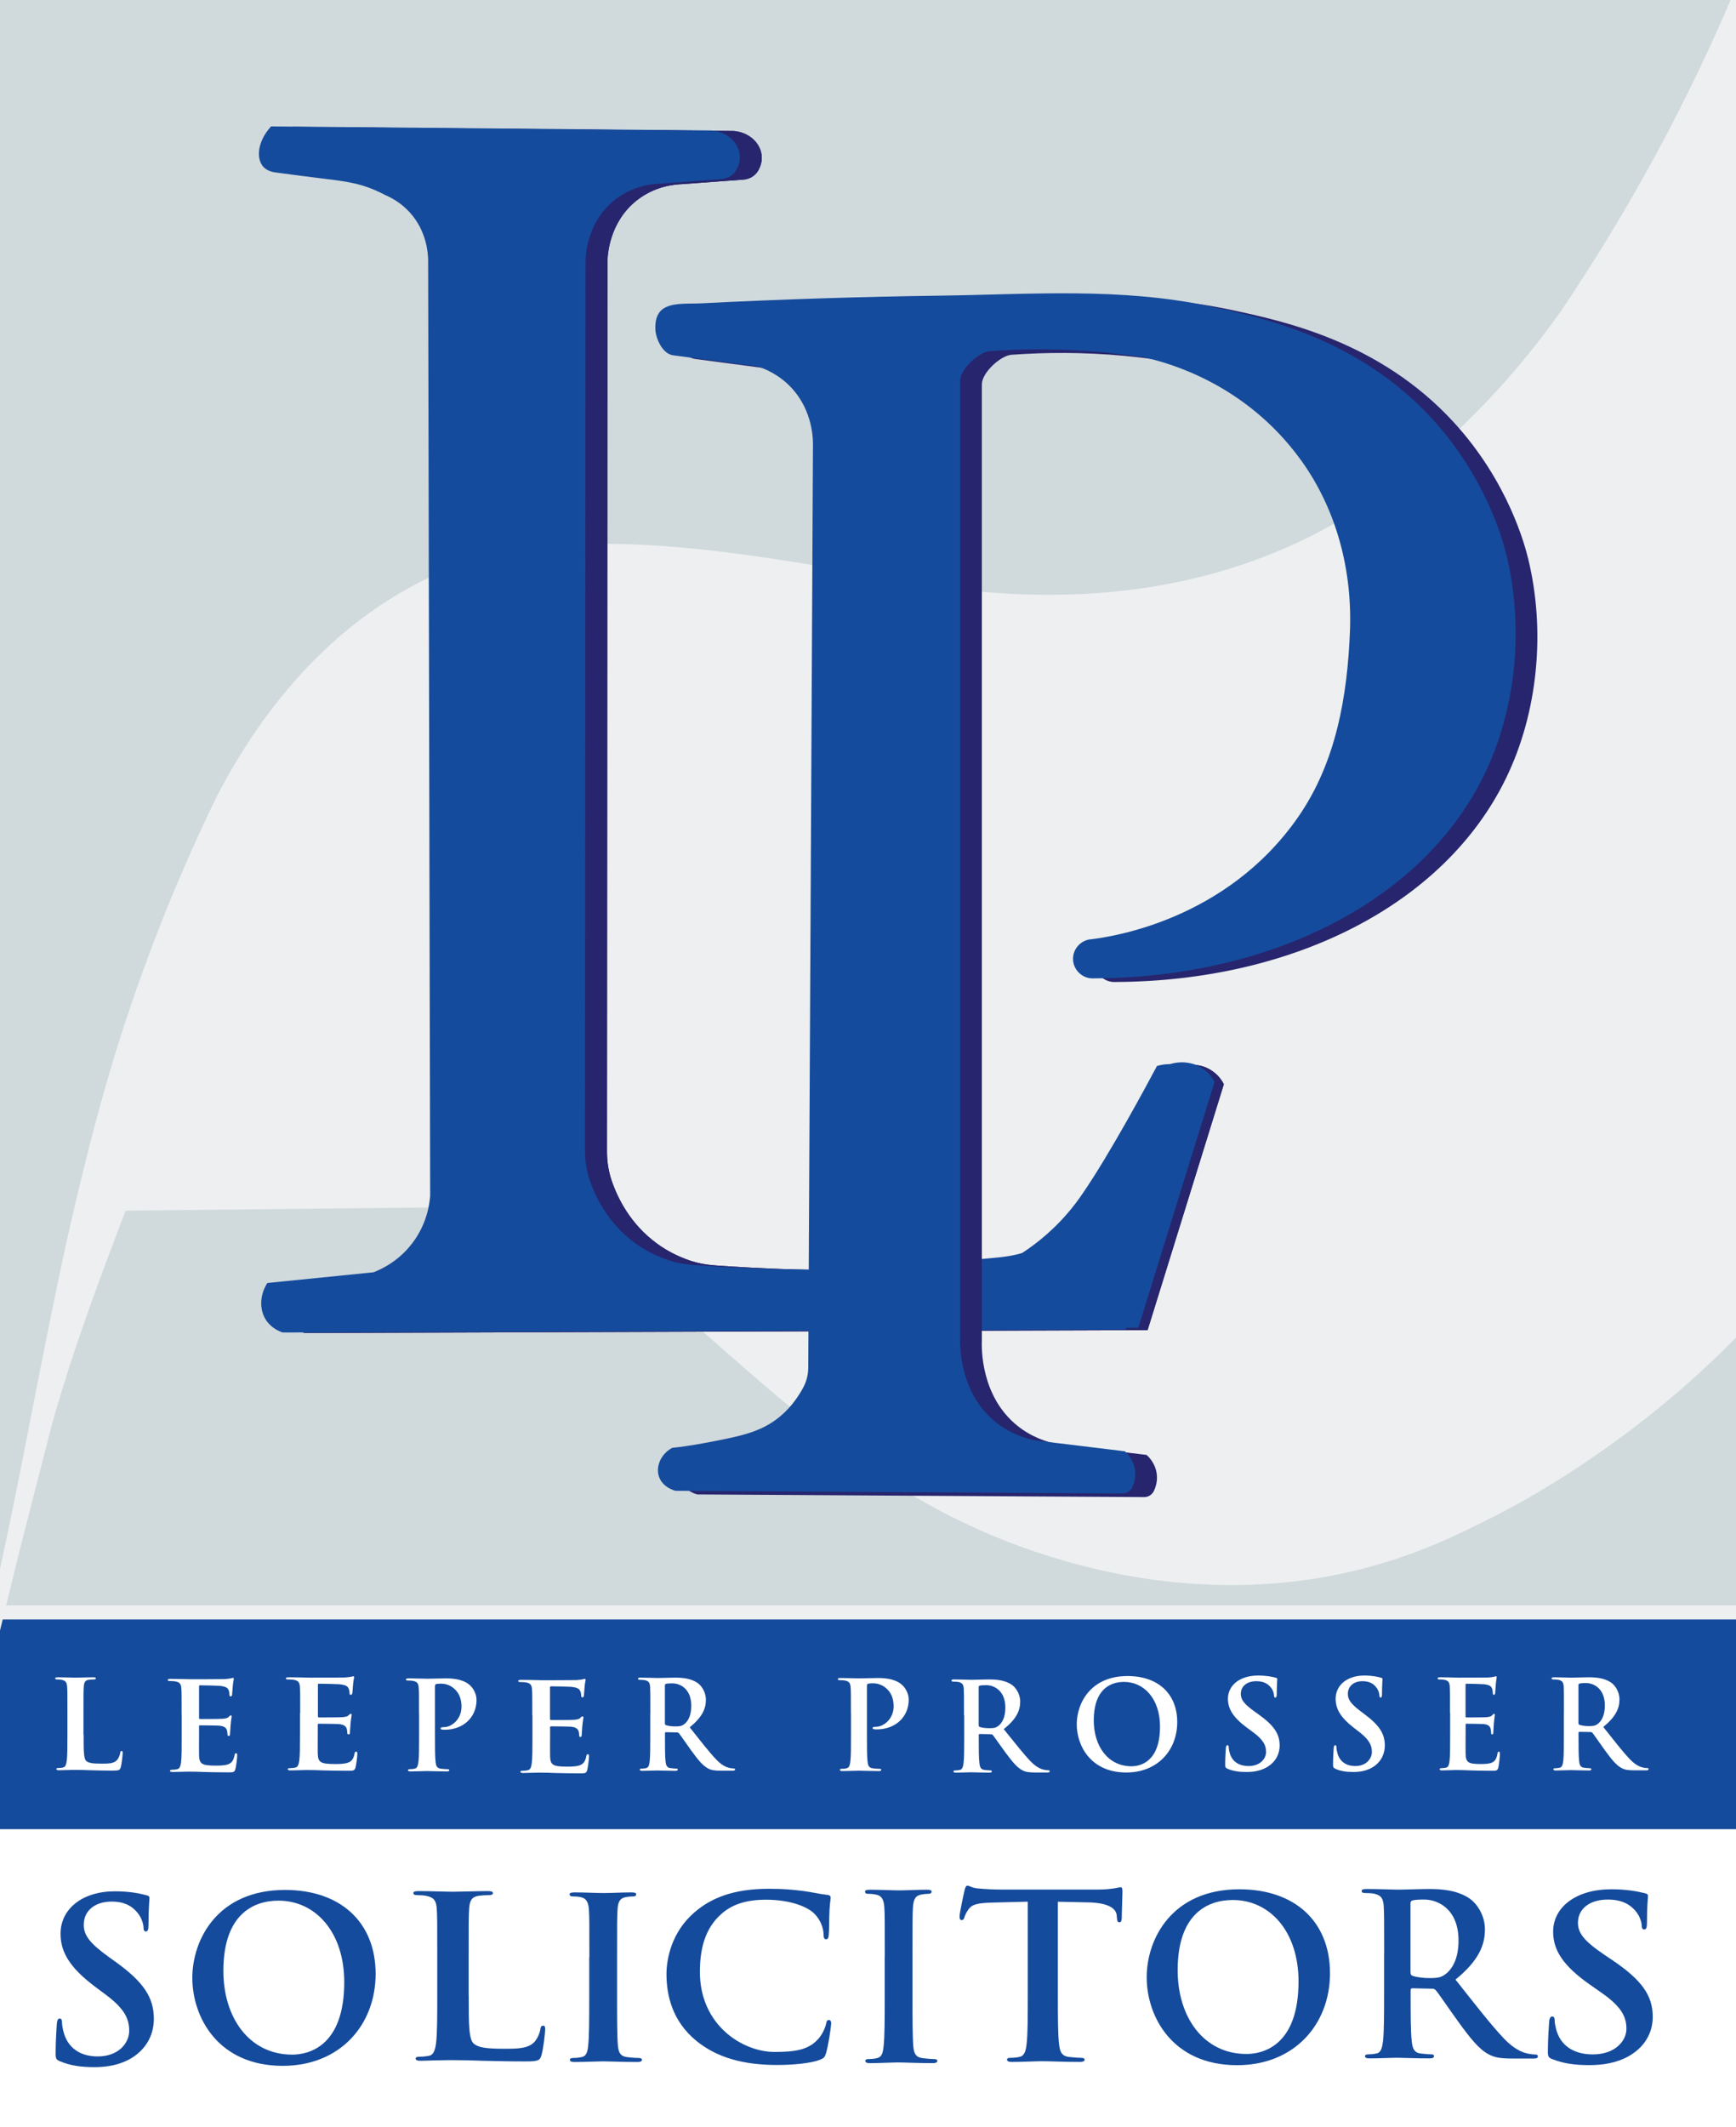<svg width="240" height="294" viewBox="0 0 240 294" fill="none" xmlns="http://www.w3.org/2000/svg">
<g clip-path="url(#clip0_1_60)">
<rect width="240" height="294" fill="white"/>
<path d="M240.05 -0.2H0V252.79H240.05V-0.2Z" fill="#D0D9DC"/>
<path d="M240.05 222.95H0V252.79H240.05V222.95Z" fill="#154B9C"/>
<path d="M240.05 221.86H0V223.81H240.05V221.86Z" fill="#EDEFF0"/>
<path d="M239.34 -0.2C236 7.61 232.03 15.85 227.27 24.36C223.49 31.11 219.62 37.32 215.79 43C206.77 55.72 197.43 63.59 190.94 68.22C171.68 81.99 148.7 84.48 125.81 80.46C120.79 79.58 115.78 78.62 110.75 77.82C99.58 76.05 88.38 74.59 77.06 75.37C74.06 75.58 71.58 75.89 69.91 76.12C67.69 76.64 65.43 77.32 63.13 78.19C44.8 85.18 34.71 100.92 30 110C26.67 116.83 22.39 126.41 18.33 138.24C14.27 150.04 11.87 160.19 10.42 166.29C8.56 174.12 7.12 181.41 5.24 190.85C3.98 197.2 3.32 200.86 1.76 208.45C1.12 211.55 0.53 214.37 -0.01 216.86V225.38C0.83 222.01 1.95 217.27 3.4 211.6C7.07 197.27 7.27 196.52 7.56 195.51C10.04 186.97 12.88 179.11 16.52 169.53C16.87 168.6 17.17 167.83 17.37 167.32C38.01 167.1 58.66 166.88 79.3 166.66C83.36 171 89.61 177.37 97.75 184.54C112.62 197.65 124.02 207.51 141.04 213.72C156.29 219.28 172.87 220.87 188.66 216.73C196.25 214.74 201.61 212.07 206.54 209.58C208.76 208.46 217.63 203.89 228 195.65C231.54 192.84 235.67 189.26 240.02 184.86V-0.2H239.31H239.34Z" fill="#EDEFF0"/>
<path d="M8.31 284.88C7.79 284.66 7.69 284.51 7.69 283.83C7.69 282.12 7.82 280.26 7.85 279.77C7.88 279.31 7.98 278.96 8.24 278.96C8.53 278.96 8.57 279.24 8.57 279.49C8.57 279.89 8.7 280.54 8.86 281.07C9.58 283.36 11.49 284.2 13.51 284.2C16.43 284.2 17.86 282.31 17.86 280.67C17.86 279.15 17.37 277.72 14.68 275.71L13.18 274.59C9.61 271.92 8.37 269.75 8.37 267.24C8.37 263.83 11.36 261.38 15.88 261.38C17.99 261.38 19.36 261.69 20.2 261.91C20.49 261.97 20.66 262.07 20.66 262.28C20.66 262.68 20.53 263.58 20.53 266C20.53 266.68 20.43 266.93 20.17 266.93C19.94 266.93 19.84 266.74 19.84 266.37C19.84 266.09 19.68 265.13 18.99 264.32C18.5 263.73 17.56 262.8 15.45 262.8C13.04 262.8 11.58 264.13 11.58 265.99C11.58 267.42 12.33 268.5 15.03 270.45L15.94 271.1C19.87 273.92 21.27 276.06 21.27 279.01C21.27 280.81 20.55 282.95 18.21 284.41C16.58 285.4 14.76 285.68 13.04 285.68C11.16 285.68 9.69 285.46 8.3 284.87L8.31 284.88Z" fill="#154B9C"/>
<path d="M26.59 273.34C26.59 268.04 30.09 261.19 39.4 261.19C47.12 261.19 51.93 265.69 51.93 272.79C51.93 279.89 46.97 285.5 39.09 285.5C30.19 285.5 26.59 278.83 26.59 273.35V273.34ZM47.59 273.93C47.59 266.98 43.59 262.67 38.51 262.67C34.94 262.67 30.88 264.65 30.88 272.38C30.88 278.83 34.45 283.95 40.4 283.95C42.57 283.95 47.59 282.9 47.59 273.93Z" fill="#154B9C"/>
<path d="M64.8 275.79C64.8 279.76 64.8 281.9 65.53 282.46C66.12 282.93 67.02 283.14 69.74 283.14C71.58 283.14 72.94 283.11 73.81 282.27C74.23 281.87 74.64 281 74.71 280.41C74.75 280.13 74.81 279.95 75.09 279.95C75.33 279.95 75.37 280.1 75.37 280.48C75.37 280.82 75.13 283.15 74.85 284.05C74.64 284.73 74.47 284.89 72.66 284.89C70.16 284.89 68.35 284.83 66.78 284.8C65.22 284.74 63.96 284.71 62.54 284.71C62.16 284.71 61.39 284.71 60.56 284.74C59.76 284.74 58.86 284.8 58.16 284.8C57.71 284.8 57.46 284.71 57.46 284.49C57.46 284.34 57.6 284.24 58.02 284.24C58.54 284.24 58.96 284.18 59.27 284.12C59.97 284 60.14 283.31 60.28 282.41C60.45 281.11 60.45 278.66 60.45 275.8V270.34C60.45 265.63 60.45 264.76 60.38 263.77C60.31 262.72 60.03 262.22 58.89 262C58.61 261.94 58.19 261.91 57.74 261.91C57.36 261.91 57.15 261.85 57.15 261.63C57.15 261.41 57.39 261.35 57.92 261.35C59.55 261.35 61.74 261.44 62.68 261.44C63.51 261.44 66.05 261.35 67.41 261.35C67.9 261.35 68.14 261.41 68.14 261.63C68.14 261.85 67.93 261.91 67.51 261.91C67.13 261.91 66.57 261.94 66.15 262C65.21 262.15 64.93 262.68 64.86 263.77C64.79 264.76 64.79 265.63 64.79 270.34V275.8L64.8 275.79Z" fill="#154B9C"/>
<path d="M81.48 270.52C81.48 265.81 81.48 264.94 81.42 263.95C81.36 262.9 81.05 262.37 80.37 262.21C80.03 262.12 79.63 262.09 79.25 262.09C78.94 262.09 78.75 262.03 78.75 261.78C78.75 261.59 79 261.53 79.49 261.53C80.67 261.53 82.62 261.62 83.52 261.62C84.3 261.62 86.12 261.53 87.3 261.53C87.7 261.53 87.95 261.59 87.95 261.78C87.95 262.03 87.76 262.09 87.45 262.09C87.14 262.09 86.89 262.12 86.52 262.18C85.68 262.33 85.43 262.86 85.37 263.95C85.31 264.94 85.31 265.81 85.31 270.52V275.98C85.31 278.99 85.31 281.44 85.43 282.77C85.52 283.61 85.74 284.17 86.67 284.29C87.1 284.35 87.79 284.41 88.25 284.41C88.59 284.41 88.75 284.5 88.75 284.66C88.75 284.88 88.5 284.97 88.16 284.97C86.11 284.97 84.16 284.88 83.32 284.88C82.61 284.88 80.65 284.97 79.41 284.97C79.01 284.97 78.79 284.88 78.79 284.66C78.79 284.51 78.91 284.41 79.29 284.41C79.75 284.41 80.13 284.35 80.41 284.29C81.03 284.17 81.22 283.64 81.31 282.74C81.46 281.44 81.46 278.99 81.46 275.98V270.52H81.48Z" fill="#154B9C"/>
<path d="M96.2 281.99C92.99 279.32 92.14 275.84 92.14 272.83C92.14 270.72 92.83 267.05 95.97 264.32C98.33 262.27 101.44 261.03 106.32 261.03C108.35 261.03 109.56 261.15 111.07 261.34C112.32 261.5 113.36 261.77 114.35 261.87C114.71 261.9 114.84 262.06 114.84 262.24C114.84 262.49 114.74 262.86 114.68 263.95C114.61 264.97 114.65 266.68 114.58 267.3C114.55 267.77 114.48 268.01 114.19 268.01C113.93 268.01 113.86 267.76 113.86 267.33C113.83 266.37 113.4 265.28 112.58 264.47C111.5 263.38 108.94 262.54 105.93 262.54C103.08 262.54 101.21 263.22 99.77 264.47C97.38 266.55 96.76 269.5 96.76 272.52C96.76 279.91 102.69 283.58 107.08 283.58C110 283.58 111.76 283.27 113.07 281.84C113.63 281.25 114.05 280.35 114.18 279.79C114.28 279.29 114.34 279.17 114.61 279.17C114.84 279.17 114.91 279.39 114.91 279.64C114.91 280.01 114.52 282.72 114.19 283.77C114.03 284.3 113.9 284.45 113.34 284.67C112.03 285.17 109.54 285.38 107.44 285.38C102.95 285.38 99.18 284.45 96.2 281.99Z" fill="#154B9C"/>
<path d="M122.32 270.35C122.32 265.53 122.32 264.65 122.26 263.63C122.2 262.55 121.89 262.01 121.21 261.86C120.87 261.77 120.47 261.73 120.09 261.73C119.78 261.73 119.59 261.67 119.59 261.41C119.59 261.22 119.84 261.16 120.33 261.16C121.51 261.16 123.46 261.25 124.36 261.25C125.13 261.25 126.96 261.16 128.14 261.16C128.54 261.16 128.79 261.22 128.79 261.41C128.79 261.66 128.6 261.73 128.29 261.73C127.98 261.73 127.73 261.76 127.36 261.83C126.52 261.99 126.28 262.53 126.21 263.64C126.15 264.65 126.15 265.54 126.15 270.36V275.94C126.15 279.01 126.15 281.52 126.27 282.88C126.36 283.74 126.58 284.31 127.51 284.43C127.94 284.49 128.63 284.56 129.09 284.56C129.43 284.56 129.59 284.66 129.59 284.81C129.59 285.03 129.34 285.13 129 285.13C126.95 285.13 125 285.03 124.16 285.03C123.45 285.03 121.49 285.13 120.25 285.13C119.85 285.13 119.63 285.03 119.63 284.81C119.63 284.65 119.75 284.56 120.13 284.56C120.6 284.56 120.97 284.5 121.25 284.43C121.87 284.3 122.06 283.76 122.15 282.85C122.31 281.52 122.31 279.02 122.31 275.94V270.36L122.32 270.35Z" fill="#154B9C"/>
<path d="M142.09 262.81L137.13 262.94C135.2 263 134.4 263.16 133.9 263.86C133.57 264.33 133.4 264.71 133.33 264.97C133.26 265.23 133.16 265.35 132.96 265.35C132.73 265.35 132.66 265.19 132.66 264.84C132.66 264.33 133.29 261.46 133.36 261.2C133.46 260.79 133.56 260.6 133.76 260.6C134.03 260.6 134.36 260.92 135.19 260.98C136.16 261.08 137.42 261.14 138.52 261.14H151.71C152.78 261.14 153.51 261.05 154.01 260.98C154.51 260.89 154.78 260.82 154.91 260.82C155.14 260.82 155.18 261.01 155.18 261.48C155.18 262.14 155.08 264.33 155.08 265.15C155.05 265.47 154.98 265.66 154.78 265.66C154.51 265.66 154.45 265.5 154.41 265.03L154.38 264.68C154.31 263.86 153.41 262.97 150.45 262.91L146.25 262.82V275.78C146.25 278.69 146.25 281.19 146.42 282.55C146.52 283.44 146.72 284.13 147.72 284.26C148.19 284.32 148.92 284.39 149.42 284.39C149.79 284.39 149.95 284.49 149.95 284.64C149.95 284.86 149.68 284.96 149.32 284.96C147.12 284.96 145.02 284.86 144.09 284.86C143.32 284.86 141.23 284.96 139.89 284.96C139.46 284.96 139.22 284.86 139.22 284.64C139.22 284.48 139.35 284.39 139.75 284.39C140.25 284.39 140.65 284.33 140.95 284.26C141.62 284.13 141.82 283.44 141.92 282.52C142.09 281.19 142.09 278.69 142.09 275.79V262.83V262.81Z" fill="#154B9C"/>
<path d="M158.53 273.25C158.53 267.95 162.03 261.1 171.34 261.1C179.06 261.1 183.87 265.6 183.87 272.7C183.87 279.8 178.91 285.41 171.03 285.41C162.13 285.41 158.53 278.74 158.53 273.26V273.25ZM179.52 273.84C179.52 266.89 175.52 262.58 170.44 262.58C166.87 262.58 162.81 264.56 162.81 272.29C162.81 278.74 166.38 283.86 172.33 283.86C174.5 283.86 179.52 282.81 179.52 273.84Z" fill="#154B9C"/>
<path d="M191.36 270.05C191.36 265.34 191.36 264.47 191.3 263.48C191.24 262.43 190.99 261.93 189.97 261.71C189.72 261.65 189.2 261.62 188.77 261.62C188.43 261.62 188.25 261.56 188.25 261.34C188.25 261.12 188.47 261.06 188.93 261.06C190.57 261.06 192.51 261.15 193.16 261.15C194.21 261.15 196.55 261.06 197.51 261.06C199.45 261.06 201.52 261.25 203.19 262.39C204.05 262.98 205.29 264.56 205.29 266.64C205.29 268.93 204.33 271.04 201.22 273.58C203.97 277.05 206.1 279.81 207.92 281.73C209.65 283.53 210.91 283.75 211.38 283.84C211.72 283.9 212 283.93 212.24 283.93C212.48 283.93 212.61 284.02 212.61 284.18C212.61 284.43 212.39 284.49 212.02 284.49H209.09C207.36 284.49 206.59 284.33 205.79 283.9C204.46 283.19 203.29 281.73 201.56 279.34C200.33 277.64 198.91 275.53 198.5 275.06C198.35 274.87 198.16 274.84 197.95 274.84L195.27 274.78C195.12 274.78 195.02 274.84 195.02 275.03V275.46C195.02 278.34 195.02 280.79 195.17 282.09C195.26 282.99 195.45 283.67 196.37 283.79C196.83 283.85 197.51 283.91 197.88 283.91C198.13 283.91 198.25 284 198.25 284.16C198.25 284.38 198.03 284.47 197.63 284.47C195.84 284.47 193.56 284.38 193.09 284.38C192.5 284.38 190.56 284.47 189.33 284.47C188.93 284.47 188.71 284.38 188.71 284.16C188.71 284.01 188.83 283.91 189.2 283.91C189.66 283.91 190.03 283.85 190.31 283.79C190.93 283.67 191.08 282.98 191.2 282.09C191.35 280.79 191.35 278.34 191.35 275.49V270.03L191.36 270.05ZM195 272.5C195 272.84 195.06 272.97 195.28 273.06C195.93 273.28 196.85 273.37 197.63 273.37C198.86 273.37 199.27 273.25 199.82 272.84C200.75 272.16 201.64 270.73 201.64 268.19C201.64 263.79 198.74 262.52 196.92 262.52C196.15 262.52 195.59 262.55 195.28 262.64C195.06 262.7 195 262.83 195 263.07V272.49V272.5Z" fill="#154B9C"/>
<path d="M214.65 284.6C214.1 284.38 213.99 284.23 213.99 283.55C213.99 281.84 214.13 279.98 214.16 279.49C214.19 279.03 214.3 278.68 214.58 278.68C214.89 278.68 214.93 278.96 214.93 279.21C214.93 279.61 215.07 280.26 215.24 280.79C216 283.08 218.05 283.92 220.2 283.92C223.32 283.92 224.85 282.03 224.85 280.39C224.85 278.87 224.33 277.44 221.45 275.43L219.85 274.31C216.03 271.64 214.72 269.47 214.72 266.96C214.72 263.55 217.91 261.1 222.73 261.1C224.98 261.1 226.44 261.41 227.34 261.63C227.65 261.69 227.83 261.79 227.83 262C227.83 262.4 227.69 263.3 227.69 265.72C227.69 266.4 227.59 266.65 227.31 266.65C227.07 266.65 226.96 266.46 226.96 266.09C226.96 265.81 226.79 264.85 226.06 264.04C225.54 263.45 224.53 262.52 222.28 262.52C219.71 262.52 218.15 263.85 218.15 265.71C218.15 267.14 218.95 268.22 221.83 270.17L222.8 270.82C227 273.64 228.49 275.78 228.49 278.73C228.49 280.53 227.73 282.67 225.23 284.13C223.5 285.12 221.55 285.4 219.72 285.4C217.71 285.4 216.15 285.18 214.66 284.59L214.65 284.6Z" fill="#154B9C"/>
<g filter="url(#filter0_dd_1_60)">
<path d="M40.245 17.291L101.095 17.851C103.205 17.961 104.845 19.441 105.045 21.191C105.145 22.021 104.895 22.741 104.585 23.301C104.175 24.041 103.395 24.501 102.555 24.571L94.035 25.201C92.995 25.231 90.315 25.471 87.825 27.411C83.945 30.441 83.745 35.101 83.735 35.791C83.715 76.831 83.685 117.871 83.665 158.911C83.665 160.241 83.865 161.571 84.285 162.841C85.115 165.301 86.875 168.911 90.575 171.611C92.105 172.731 93.645 173.441 94.985 173.911C96.155 174.321 97.375 174.541 98.615 174.631C104.245 175.031 114.175 175.581 123.305 175.091C126.265 174.931 132.285 174.501 138.835 173.871C140.755 173.681 142.345 173.521 143.445 173.401C145.235 172.291 147.815 170.451 150.315 167.561C151.295 166.441 151.965 165.481 152.475 164.741C156.245 159.241 161.245 149.931 162.735 147.141C163.275 146.981 164.185 146.781 165.275 146.951C165.805 147.031 166.245 147.181 166.595 147.331C167.095 147.571 167.855 148.021 168.475 148.841C168.675 149.101 168.825 149.361 168.945 149.591C165.435 160.921 161.915 172.241 158.405 183.571L41.865 183.971C41.415 183.821 40.275 183.371 39.535 182.211C38.615 180.751 38.695 178.771 39.745 177.131C44.635 176.641 49.535 176.141 54.425 175.651C55.455 175.251 57.855 174.171 59.785 171.631C61.835 168.931 62.175 166.161 62.255 165.071C62.165 121.941 62.065 78.811 61.975 35.681C61.945 34.741 61.755 31.771 59.485 29.231C58.265 27.871 56.915 27.151 56.045 26.781C55.735 26.611 55.265 26.371 54.685 26.121C52.225 25.051 50.285 24.851 46.875 24.431C45.665 24.281 43.665 24.031 41.085 23.681C39.855 23.581 39.315 23.021 39.155 22.831C38.155 21.671 38.425 19.301 40.235 17.321L40.245 17.291Z" fill="#27256E"/>
<path d="M40.245 17.291L101.095 17.851C103.205 17.961 104.845 19.441 105.045 21.191C105.145 22.021 104.895 22.741 104.585 23.301C104.175 24.041 103.395 24.501 102.555 24.571L94.035 25.201C92.995 25.231 90.315 25.471 87.825 27.411C83.945 30.441 83.745 35.101 83.735 35.791C83.715 76.831 83.685 117.871 83.665 158.911C83.665 160.241 83.865 161.571 84.285 162.841C85.115 165.301 86.875 168.911 90.575 171.611C92.105 172.731 93.645 173.441 94.985 173.911C96.155 174.321 97.375 174.541 98.615 174.631C104.245 175.031 114.175 175.581 123.305 175.091C126.265 174.931 132.285 174.501 138.835 173.871C140.755 173.681 142.345 173.521 143.445 173.401C145.235 172.291 147.815 170.451 150.315 167.561C151.295 166.441 151.965 165.481 152.475 164.741C156.245 159.241 161.245 149.931 162.735 147.141C163.275 146.981 164.185 146.781 165.275 146.951C165.805 147.031 166.245 147.181 166.595 147.331C167.095 147.571 167.855 148.021 168.475 148.841C168.675 149.101 168.825 149.361 168.945 149.591C165.435 160.921 161.915 172.241 158.405 183.571L41.865 183.971C41.415 183.821 40.275 183.371 39.535 182.211C38.615 180.751 38.695 178.771 39.745 177.131C44.635 176.641 49.535 176.141 54.425 175.651C55.455 175.251 57.855 174.171 59.785 171.631C61.835 168.931 62.175 166.161 62.255 165.071C62.165 121.941 62.065 78.811 61.975 35.681C61.945 34.741 61.755 31.771 59.485 29.231C58.265 27.871 56.915 27.151 56.045 26.781C55.735 26.611 55.265 26.371 54.685 26.121C52.225 25.051 50.285 24.851 46.875 24.431C45.665 24.281 43.665 24.031 41.085 23.681C39.855 23.581 39.315 23.021 39.155 22.831C38.155 21.671 38.425 19.301 40.235 17.321L40.245 17.291Z" fill="#27256E"/>
<g filter="url(#filter1_ii_1_60)">
<path d="M38.71 16.22L99.56 16.78C101.67 16.89 103.31 18.37 103.51 20.12C103.61 20.95 103.36 21.67 103.05 22.23C102.64 22.97 101.86 23.43 101.02 23.5L92.5 24.13C91.46 24.16 88.78 24.4 86.29 26.34C82.41 29.37 82.21 34.03 82.2 34.72C82.18 75.76 82.15 116.8 82.13 157.84C82.13 159.17 82.33 160.5 82.75 161.77C83.58 164.23 85.34 167.84 89.04 170.54C90.57 171.66 92.11 172.37 93.45 172.84C94.62 173.25 95.84 173.47 97.08 173.56C102.71 173.96 112.64 174.51 121.77 174.02C124.73 173.86 130.75 173.43 137.3 172.8C139.22 172.61 140.81 172.45 141.91 172.33C143.7 171.22 146.28 169.38 148.78 166.49C149.76 165.37 150.43 164.41 150.94 163.67C154.71 158.17 159.71 148.86 161.2 146.07C161.74 145.91 162.65 145.71 163.74 145.88C164.27 145.96 164.71 146.11 165.06 146.26C165.56 146.5 166.32 146.95 166.94 147.77C167.14 148.03 167.29 148.29 167.41 148.52C163.9 159.85 160.38 171.17 156.87 182.5L40.33 182.9C39.88 182.75 38.74 182.3 38 181.14C37.08 179.68 37.16 177.7 38.21 176.06C43.1 175.57 48 175.07 52.89 174.58C53.92 174.18 56.32 173.1 58.25 170.56C60.3 167.86 60.64 165.09 60.72 164C60.63 120.87 60.53 77.74 60.44 34.61C60.41 33.67 60.22 30.7 57.95 28.16C56.73 26.8 55.38 26.08 54.51 25.71C54.2 25.54 53.73 25.3 53.15 25.05C50.69 23.98 48.75 23.78 45.34 23.36C44.13 23.21 42.13 22.96 39.55 22.61C38.32 22.51 37.78 21.95 37.62 21.76C36.62 20.6 36.89 18.23 38.7 16.25L38.71 16.22Z" fill="#154B9C"/>
</g>
</g>
<g clip-path="url(#clip1_1_60)">
<g filter="url(#filter2_ii_1_60)">
<path d="M38.71 16.22L99.56 16.78C101.67 16.89 103.31 18.37 103.51 20.12C103.61 20.95 103.36 21.67 103.05 22.23C102.64 22.97 101.86 23.43 101.02 23.5L92.5 24.13C91.46 24.16 88.78 24.4 86.29 26.34C82.41 29.37 82.21 34.03 82.2 34.72C82.18 75.76 82.15 116.8 82.13 157.84C82.13 159.17 82.33 160.5 82.75 161.77C83.58 164.23 85.34 167.84 89.04 170.54C90.57 171.66 92.11 172.37 93.45 172.84C94.62 173.25 95.84 173.47 97.08 173.56C102.71 173.96 112.64 174.51 121.77 174.02C124.73 173.86 130.75 173.43 137.3 172.8C137.408 172.789 137.514 172.779 137.62 172.768C140.445 172.488 143.227 171.631 145.404 169.809C146.492 168.9 147.644 167.803 148.78 166.49C149.76 165.37 150.43 164.41 150.94 163.67C154.71 158.17 159.71 148.86 161.2 146.07C161.74 145.91 162.65 145.71 163.74 145.88C164.27 145.96 164.71 146.11 165.06 146.26C165.56 146.5 166.32 146.95 166.94 147.77C167.14 148.03 167.29 148.29 167.41 148.52C163.9 159.85 160.38 171.17 156.87 182.5L40.33 182.9C39.88 182.75 38.74 182.3 38 181.14C37.08 179.68 37.16 177.7 38.21 176.06C43.1 175.57 48 175.07 52.89 174.58C53.92 174.18 56.32 173.1 58.25 170.56C60.3 167.86 60.64 165.09 60.72 164C60.63 120.87 60.53 77.74 60.44 34.61C60.41 33.67 60.22 30.7 57.95 28.16C56.73 26.8 55.38 26.08 54.51 25.71C54.2 25.54 53.73 25.3 53.15 25.05C50.69 23.98 48.75 23.78 45.34 23.36C44.13 23.21 42.13 22.96 39.55 22.61C38.32 22.51 37.78 21.95 37.62 21.76C36.62 20.6 36.89 18.23 38.7 16.25L38.71 16.22Z" fill="#154B9C"/>
</g>
</g>
<g filter="url(#filter3_dd_1_60)">
<path d="M94.94 42.65C96.2 42.09 98.03 42.25 99.73 42.17C110.71 41.61 121.7 41.26 132.69 41.11C145.12 40.94 157.68 39.95 169.94 42.57C177.25 44.13 190.49 46.96 200.72 58.1C208.32 66.38 210.6 75.25 211.03 77.02C213.43 86.91 212.4 98.21 207.92 107.37C199.34 124.94 178.29 135.35 153.99 135.46C152.5 135.56 151.19 134.41 151.1 132.92C151.01 131.43 152.17 130.13 153.66 130.05C156.31 129.72 172.27 127.49 182.22 113.16C187.46 105.62 189.02 96.49 189.38 87.48C189.71 79.07 187.54 70.68 182.62 63.86C174.9 53.15 163.98 50.31 160.9 49.63C159.05 49.35 157.12 49.11 155.11 48.92C149.44 48.4 144.23 48.44 139.58 48.78C138.09 48.89 135.49 51.24 135.49 52.87V185.01C135.45 185.94 135.29 192.66 140.38 196.77C142.36 198.37 144.44 199.02 145.84 199.31L158.26 200.82C158.51 201.04 159.48 201.94 159.67 203.46C159.79 204.43 159.54 205.24 159.27 205.81C159.02 206.33 158.49 206.66 157.91 206.65L96.14 206.28C95.98 206.24 94.41 205.82 93.88 204.4C93.36 203.01 94.06 201.23 95.67 200.35C96.75 200.23 98.27 200.03 100.09 199.69C104.75 198.81 107.48 198.29 109.97 196.49C110.98 195.76 112.53 194.39 113.83 191.94C114.27 191.11 114.49 190.17 114.49 189.23L115.14 62.05C115.17 61.12 115.19 57.11 112.18 53.86C110.5 52.05 108.59 51.25 107.52 50.9C103.61 50.38 99.71 49.86 95.8 49.35C94.32 49.15 93.38 47 93.35 45.69C93.3 43.95 93.94 43.08 94.91 42.65H94.94Z" fill="#27256E"/>
<g filter="url(#filter4_ii_1_60)">
<path d="M93.44 41.15C94.7 40.59 96.53 40.75 98.23 40.67C109.21 40.11 120.2 39.76 131.19 39.61C143.62 39.44 156.18 38.45 168.44 41.07C175.75 42.63 188.99 45.46 199.22 56.6C206.82 64.88 209.1 73.75 209.53 75.52C211.93 85.41 210.9 96.71 206.42 105.87C197.84 123.44 176.79 133.85 152.49 133.96C151 134.06 149.69 132.91 149.6 131.42C149.51 129.93 150.67 128.63 152.16 128.55C154.81 128.22 170.77 125.99 180.72 111.66C185.96 104.12 187.52 94.99 187.88 85.98C188.21 77.57 186.04 69.18 181.12 62.36C173.4 51.65 162.48 48.81 159.4 48.13C157.55 47.85 155.62 47.61 153.61 47.42C147.94 46.9 142.73 46.94 138.08 47.28C136.59 47.39 133.99 49.74 133.99 51.37V183.51C133.95 184.44 133.79 191.16 138.88 195.27C140.86 196.87 142.94 197.52 144.34 197.81L156.76 199.32C157.01 199.54 157.98 200.44 158.17 201.96C158.29 202.93 158.04 203.74 157.77 204.31C157.52 204.83 156.99 205.16 156.41 205.15L94.64 204.78C94.48 204.74 92.91 204.32 92.38 202.9C91.86 201.51 92.56 199.73 94.17 198.85C95.25 198.73 96.77 198.53 98.59 198.19C103.25 197.31 105.98 196.79 108.47 194.99C109.48 194.26 111.03 192.89 112.33 190.44C112.77 189.61 112.99 188.67 112.99 187.73L113.64 60.55C113.67 59.62 113.69 55.61 110.68 52.36C109 50.55 107.09 49.75 106.02 49.4C102.11 48.88 98.21 48.36 94.3 47.85C92.82 47.65 91.88 45.5 91.85 44.19C91.8 42.45 92.44 41.58 93.41 41.15H93.44Z" fill="#154B9C"/>
</g>
</g>
<path d="M11.56 239.72C11.56 241.9 11.56 243.07 11.93 243.37C12.23 243.63 12.69 243.74 14.08 243.74C15.02 243.74 15.72 243.72 16.16 243.26C16.37 243.04 16.59 242.56 16.62 242.24C16.64 242.09 16.67 241.99 16.82 241.99C16.94 241.99 16.96 242.07 16.96 242.28C16.96 242.47 16.84 243.74 16.69 244.24C16.58 244.61 16.49 244.7 15.57 244.7C14.29 244.7 13.36 244.67 12.56 244.65C11.76 244.62 11.12 244.6 10.39 244.6C10.19 244.6 9.8 244.6 9.38 244.62C8.97 244.62 8.51 244.65 8.15 244.65C7.92 244.65 7.79 244.6 7.79 244.48C7.79 244.4 7.86 244.34 8.07 244.34C8.34 244.34 8.55 244.31 8.71 244.27C9.07 244.2 9.15 243.83 9.23 243.33C9.32 242.62 9.32 241.27 9.32 239.71V236.72C9.32 234.14 9.32 233.66 9.28 233.12C9.24 232.54 9.1 232.27 8.52 232.15C8.38 232.12 8.16 232.1 7.93 232.1C7.73 232.1 7.63 232.07 7.63 231.95C7.63 231.83 7.75 231.8 8.02 231.8C8.86 231.8 9.98 231.85 10.46 231.85C10.89 231.85 12.19 231.8 12.88 231.8C13.13 231.8 13.25 231.83 13.25 231.95C13.25 232.07 13.14 232.1 12.93 232.1C12.73 232.1 12.45 232.12 12.24 232.15C11.76 232.23 11.62 232.52 11.58 233.12C11.54 233.66 11.54 234.14 11.54 236.72V239.71L11.56 239.72Z" fill="white"/>
<path d="M25.11 236.94C25.11 234.36 25.11 233.88 25.07 233.34C25.03 232.76 24.88 232.49 24.25 232.37C24.1 232.34 23.78 232.32 23.51 232.32C23.3 232.32 23.19 232.29 23.19 232.17C23.19 232.05 23.32 232.02 23.61 232.02C24.12 232.02 24.67 232.04 25.15 232.04C25.64 232.06 26.08 232.07 26.35 232.07C26.96 232.07 30.73 232.07 31.09 232.05C31.45 232.02 31.75 231.98 31.91 231.95C32 231.93 32.12 231.88 32.21 231.88C32.3 231.88 32.32 231.95 32.32 232.03C32.32 232.15 32.23 232.35 32.17 233.13C32.15 233.3 32.11 234.05 32.08 234.25C32.06 234.33 32.02 234.44 31.89 234.44C31.76 234.44 31.72 234.36 31.72 234.2C31.72 234.08 31.7 233.79 31.61 233.59C31.48 233.28 31.29 233.08 30.34 232.98C30.02 232.95 28.03 232.91 27.65 232.91C27.56 232.91 27.52 232.96 27.52 233.08V237.38C27.52 237.5 27.54 237.57 27.65 237.57C28.07 237.57 30.25 237.57 30.69 237.54C31.15 237.51 31.43 237.46 31.6 237.29C31.73 237.15 31.81 237.07 31.9 237.07C31.98 237.07 32.03 237.1 32.03 237.21C32.03 237.32 31.95 237.58 31.88 238.45C31.86 238.79 31.8 239.47 31.8 239.59C31.8 239.73 31.8 239.91 31.63 239.91C31.5 239.91 31.46 239.84 31.46 239.76C31.44 239.59 31.44 239.37 31.38 239.15C31.29 238.81 31.02 238.55 30.32 238.49C29.96 238.46 28.08 238.44 27.63 238.44C27.53 238.44 27.52 238.51 27.52 238.61V239.95C27.52 240.53 27.5 242.09 27.52 242.58C27.56 243.75 27.86 244.01 29.8 244.01C30.29 244.01 31.09 244.01 31.58 243.81C32.07 243.61 32.3 243.25 32.43 242.55C32.47 242.36 32.51 242.3 32.64 242.3C32.79 242.3 32.79 242.44 32.79 242.61C32.79 243 32.64 244.16 32.54 244.5C32.41 244.94 32.24 244.94 31.52 244.94C30.1 244.94 29.05 244.91 28.24 244.89C27.42 244.86 26.84 244.84 26.27 244.84C26.06 244.84 25.64 244.84 25.19 244.86C24.75 244.86 24.26 244.89 23.88 244.89C23.63 244.89 23.5 244.84 23.5 244.72C23.5 244.64 23.58 244.58 23.8 244.58C24.09 244.58 24.31 244.55 24.48 244.51C24.86 244.44 24.95 244.07 25.03 243.57C25.12 242.86 25.12 241.51 25.12 239.95V236.96L25.11 236.94Z" fill="white"/>
<path d="M41.5 236.72C41.5 234.14 41.5 233.66 41.46 233.12C41.42 232.54 41.26 232.27 40.62 232.15C40.46 232.12 40.13 232.1 39.85 232.1C39.63 232.1 39.52 232.07 39.52 231.95C39.52 231.83 39.66 231.8 39.95 231.8C40.48 231.8 41.05 231.82 41.54 231.82C42.05 231.84 42.5 231.85 42.78 231.85C43.41 231.85 47.32 231.85 47.69 231.83C48.06 231.8 48.38 231.76 48.53 231.73C48.63 231.71 48.75 231.66 48.84 231.66C48.93 231.66 48.96 231.73 48.96 231.81C48.96 231.93 48.86 232.13 48.8 232.91C48.78 233.08 48.74 233.83 48.7 234.03C48.68 234.11 48.64 234.22 48.5 234.22C48.36 234.22 48.32 234.14 48.32 233.98C48.32 233.86 48.3 233.57 48.2 233.37C48.06 233.06 47.87 232.86 46.88 232.76C46.55 232.73 44.48 232.69 44.09 232.69C43.99 232.69 43.95 232.74 43.95 232.86V237.16C43.95 237.28 43.97 237.35 44.09 237.35C44.52 237.35 46.78 237.35 47.23 237.32C47.7 237.29 48 237.24 48.17 237.07C48.31 236.93 48.39 236.85 48.48 236.85C48.56 236.85 48.62 236.88 48.62 236.99C48.62 237.1 48.54 237.36 48.46 238.23C48.44 238.57 48.38 239.25 48.38 239.37C48.38 239.51 48.38 239.69 48.2 239.69C48.06 239.69 48.02 239.62 48.02 239.54C48 239.37 48 239.15 47.94 238.93C47.84 238.59 47.57 238.33 46.84 238.27C46.47 238.24 44.52 238.22 44.05 238.22C43.95 238.22 43.93 238.29 43.93 238.39V239.73C43.93 240.31 43.91 241.87 43.93 242.36C43.97 243.53 44.28 243.79 46.29 243.79C46.8 243.79 47.63 243.79 48.14 243.59C48.65 243.39 48.89 243.03 49.02 242.33C49.06 242.14 49.1 242.08 49.24 242.08C49.4 242.08 49.4 242.22 49.4 242.39C49.4 242.78 49.24 243.94 49.15 244.28C49.01 244.72 48.84 244.72 48.09 244.72C46.62 244.72 45.54 244.69 44.69 244.67C43.85 244.64 43.24 244.62 42.65 244.62C42.43 244.62 42 244.62 41.53 244.64C41.08 244.64 40.57 244.67 40.17 244.67C39.91 244.67 39.78 244.62 39.78 244.5C39.78 244.42 39.86 244.36 40.09 244.36C40.39 244.36 40.62 244.33 40.8 244.29C41.19 244.22 41.29 243.85 41.37 243.35C41.47 242.64 41.47 241.29 41.47 239.73V236.74L41.5 236.72Z" fill="white"/>
<path d="M57.93 236.87C57.93 234.29 57.93 233.81 57.89 233.27C57.85 232.69 57.71 232.42 57.12 232.3C56.98 232.27 56.67 232.25 56.42 232.25C56.22 232.25 56.12 232.22 56.12 232.1C56.12 231.98 56.25 231.95 56.51 231.95C57.46 231.95 58.58 232 59.08 232C59.81 232 60.85 231.95 61.67 231.95C63.9 231.95 64.7 232.66 64.99 232.92C65.38 233.28 65.88 234.04 65.88 234.94C65.88 237.35 64.02 239.05 61.49 239.05C61.4 239.05 61.2 239.05 61.12 239.03C61.04 239.01 60.91 239 60.91 238.88C60.91 238.74 61.04 238.69 61.41 238.69C62.41 238.69 63.8 237.62 63.8 235.89C63.8 235.33 63.75 234.19 62.75 233.34C62.11 232.78 61.38 232.68 60.97 232.68C60.7 232.68 60.43 232.7 60.27 232.75C60.18 232.78 60.13 232.89 60.13 233.07V239.87C60.13 241.43 60.13 242.78 60.22 243.51C60.27 243.99 60.38 244.36 60.92 244.43C61.17 244.46 61.56 244.5 61.83 244.5C62.03 244.5 62.12 244.55 62.12 244.64C62.12 244.76 61.98 244.81 61.78 244.81C60.6 244.81 59.48 244.76 59.01 244.76C58.6 244.76 57.48 244.81 56.76 244.81C56.53 244.81 56.4 244.76 56.4 244.64C56.4 244.56 56.47 244.5 56.69 244.5C56.96 244.5 57.17 244.47 57.33 244.43C57.69 244.36 57.78 243.99 57.85 243.49C57.94 242.78 57.94 241.43 57.94 239.87V236.88L57.93 236.87Z" fill="white"/>
<path d="M73.59 237.08C73.59 234.5 73.59 234.02 73.55 233.48C73.51 232.9 73.36 232.63 72.72 232.51C72.56 232.48 72.24 232.46 71.97 232.46C71.76 232.46 71.64 232.43 71.64 232.31C71.64 232.19 71.78 232.16 72.07 232.16C72.59 232.16 73.15 232.18 73.64 232.18C74.14 232.2 74.59 232.21 74.86 232.21C75.48 232.21 79.33 232.21 79.7 232.19C80.07 232.16 80.38 232.12 80.53 232.09C80.63 232.07 80.74 232.02 80.84 232.02C80.94 232.02 80.96 232.09 80.96 232.17C80.96 232.29 80.86 232.49 80.81 233.27C80.79 233.44 80.75 234.19 80.71 234.39C80.69 234.47 80.65 234.58 80.52 234.58C80.39 234.58 80.35 234.5 80.35 234.34C80.35 234.22 80.33 233.93 80.23 233.73C80.09 233.42 79.9 233.22 78.93 233.12C78.6 233.09 76.57 233.05 76.18 233.05C76.08 233.05 76.04 233.1 76.04 233.22V237.52C76.04 237.64 76.06 237.71 76.18 237.71C76.61 237.71 78.83 237.71 79.28 237.68C79.74 237.65 80.03 237.6 80.21 237.43C80.35 237.29 80.42 237.21 80.52 237.21C80.6 237.21 80.66 237.24 80.66 237.35C80.66 237.46 80.58 237.72 80.5 238.59C80.48 238.93 80.42 239.61 80.42 239.73C80.42 239.87 80.42 240.05 80.25 240.05C80.11 240.05 80.08 239.98 80.08 239.9C80.06 239.73 80.06 239.51 80 239.29C79.9 238.95 79.63 238.69 78.92 238.63C78.55 238.6 76.64 238.58 76.17 238.58C76.07 238.58 76.05 238.65 76.05 238.75V240.09C76.05 240.67 76.03 242.23 76.05 242.72C76.09 243.89 76.4 244.15 78.37 244.15C78.87 244.15 79.69 244.15 80.19 243.95C80.69 243.75 80.92 243.39 81.06 242.69C81.1 242.5 81.14 242.44 81.27 242.44C81.43 242.44 81.43 242.58 81.43 242.75C81.43 243.14 81.27 244.3 81.18 244.64C81.04 245.08 80.87 245.08 80.13 245.08C78.68 245.08 77.61 245.05 76.78 245.03C75.95 245 75.35 244.98 74.77 244.98C74.56 244.98 74.13 244.98 73.67 245C73.22 245 72.72 245.03 72.33 245.03C72.08 245.03 71.94 244.98 71.94 244.86C71.94 244.78 72.02 244.72 72.25 244.72C72.54 244.72 72.77 244.69 72.95 244.65C73.34 244.58 73.43 244.21 73.51 243.71C73.61 243 73.61 241.65 73.61 240.09V237.1L73.59 237.08Z" fill="white"/>
<path d="M89.91 236.77C89.91 234.19 89.91 233.71 89.88 233.17C89.85 232.59 89.71 232.32 89.15 232.2C89.01 232.17 88.72 232.15 88.49 232.15C88.3 232.15 88.2 232.12 88.2 232C88.2 231.88 88.32 231.85 88.57 231.85C89.47 231.85 90.54 231.9 90.9 231.9C91.48 231.9 92.77 231.85 93.3 231.85C94.37 231.85 95.51 231.95 96.43 232.58C96.91 232.9 97.59 233.77 97.59 234.91C97.59 236.17 97.06 237.32 95.35 238.72C96.86 240.62 98.04 242.14 99.04 243.19C99.99 244.18 100.69 244.29 100.94 244.35C101.13 244.38 101.28 244.4 101.42 244.4C101.56 244.4 101.62 244.45 101.62 244.54C101.62 244.68 101.5 244.71 101.3 244.71H99.69C98.74 244.71 98.31 244.63 97.87 244.39C97.14 244 96.49 243.2 95.54 241.89C94.86 240.95 94.08 239.8 93.86 239.54C93.78 239.44 93.67 239.42 93.55 239.42L92.07 239.39C91.99 239.39 91.93 239.42 91.93 239.53V239.77C91.93 241.35 91.93 242.69 92.01 243.41C92.06 243.9 92.16 244.28 92.67 244.35C92.92 244.38 93.3 244.42 93.5 244.42C93.64 244.42 93.7 244.47 93.7 244.56C93.7 244.68 93.58 244.73 93.36 244.73C92.37 244.73 91.12 244.68 90.86 244.68C90.54 244.68 89.47 244.73 88.79 244.73C88.57 244.73 88.45 244.68 88.45 244.56C88.45 244.48 88.52 244.42 88.72 244.42C88.98 244.42 89.18 244.39 89.33 244.35C89.67 244.28 89.75 243.91 89.82 243.41C89.9 242.7 89.9 241.35 89.9 239.79V236.8L89.91 236.77ZM91.92 238.11C91.92 238.3 91.95 238.36 92.07 238.42C92.43 238.54 92.94 238.59 93.36 238.59C94.04 238.59 94.26 238.52 94.57 238.3C95.08 237.93 95.57 237.14 95.57 235.75C95.57 233.34 93.97 232.64 92.97 232.64C92.54 232.64 92.24 232.66 92.07 232.71C91.95 232.74 91.92 232.81 91.92 232.95V238.12V238.11Z" fill="white"/>
<path d="M117.64 236.82C117.64 234.24 117.64 233.76 117.6 233.22C117.56 232.64 117.42 232.37 116.83 232.25C116.69 232.22 116.38 232.2 116.13 232.2C115.93 232.2 115.83 232.17 115.83 232.05C115.83 231.93 115.96 231.9 116.22 231.9C117.17 231.9 118.3 231.95 118.8 231.95C119.53 231.95 120.57 231.9 121.4 231.9C123.64 231.9 124.44 232.61 124.73 232.87C125.12 233.23 125.63 233.99 125.63 234.89C125.63 237.3 123.77 239 121.23 239C121.14 239 120.94 239 120.85 238.98C120.76 238.96 120.64 238.95 120.64 238.83C120.64 238.69 120.77 238.64 121.14 238.64C122.14 238.64 123.54 237.57 123.54 235.84C123.54 235.28 123.49 234.14 122.48 233.29C121.84 232.73 121.1 232.63 120.69 232.63C120.42 232.63 120.15 232.65 119.99 232.7C119.9 232.73 119.85 232.84 119.85 233.02V239.82C119.85 241.38 119.85 242.73 119.94 243.46C119.99 243.94 120.1 244.31 120.64 244.38C120.89 244.41 121.28 244.45 121.55 244.45C121.75 244.45 121.84 244.5 121.84 244.59C121.84 244.71 121.7 244.76 121.5 244.76C120.32 244.76 119.19 244.71 118.73 244.71C118.32 244.71 117.19 244.76 116.47 244.76C116.24 244.76 116.11 244.71 116.11 244.59C116.11 244.51 116.18 244.45 116.4 244.45C116.67 244.45 116.88 244.42 117.04 244.38C117.4 244.31 117.49 243.94 117.56 243.44C117.65 242.73 117.65 241.38 117.65 239.82V236.83L117.64 236.82Z" fill="white"/>
<path d="M133.27 237.02C133.27 234.44 133.27 233.96 133.24 233.42C133.21 232.84 133.07 232.57 132.5 232.45C132.36 232.42 132.07 232.4 131.83 232.4C131.64 232.4 131.54 232.37 131.54 232.25C131.54 232.13 131.66 232.1 131.92 232.1C132.83 232.1 133.91 232.15 134.28 232.15C134.86 232.15 136.17 232.1 136.71 232.1C137.79 232.1 138.95 232.2 139.87 232.83C140.35 233.15 141.04 234.02 141.04 235.16C141.04 236.42 140.51 237.57 138.77 238.97C140.3 240.87 141.49 242.39 142.5 243.44C143.46 244.43 144.17 244.54 144.43 244.6C144.62 244.63 144.77 244.65 144.91 244.65C145.05 244.65 145.12 244.7 145.12 244.79C145.12 244.93 145 244.96 144.79 244.96H143.16C142.2 244.96 141.77 244.88 141.32 244.64C140.58 244.25 139.93 243.45 138.96 242.14C138.27 241.2 137.48 240.05 137.26 239.79C137.17 239.69 137.07 239.67 136.95 239.67L135.45 239.64C135.36 239.64 135.31 239.67 135.31 239.78V240.02C135.31 241.6 135.31 242.94 135.4 243.66C135.45 244.15 135.56 244.53 136.07 244.6C136.33 244.63 136.71 244.67 136.91 244.67C137.05 244.67 137.12 244.72 137.12 244.81C137.12 244.93 137 244.98 136.78 244.98C135.78 244.98 134.51 244.93 134.25 244.93C133.92 244.93 132.84 244.98 132.15 244.98C131.93 244.98 131.81 244.93 131.81 244.81C131.81 244.73 131.88 244.67 132.09 244.67C132.35 244.67 132.55 244.64 132.71 244.6C133.05 244.53 133.14 244.16 133.21 243.66C133.3 242.95 133.3 241.6 133.3 240.04V237.05L133.27 237.02ZM135.3 238.36C135.3 238.55 135.33 238.61 135.45 238.67C135.81 238.79 136.33 238.84 136.76 238.84C137.45 238.84 137.67 238.77 137.98 238.55C138.5 238.18 138.99 237.39 138.99 236C138.99 233.59 137.37 232.89 136.36 232.89C135.93 232.89 135.62 232.91 135.45 232.96C135.33 232.99 135.3 233.06 135.3 233.2V238.37V238.36Z" fill="white"/>
<path d="M148.86 238.29C148.86 235.38 150.78 231.63 155.88 231.63C160.11 231.63 162.75 234.09 162.75 237.99C162.75 241.89 160.03 244.96 155.71 244.96C150.83 244.96 148.86 241.31 148.86 238.3V238.29ZM160.37 238.61C160.37 234.8 158.18 232.44 155.39 232.44C153.43 232.44 151.21 233.53 151.21 237.76C151.21 241.3 153.16 244.1 156.43 244.1C157.62 244.1 160.37 243.52 160.37 238.61Z" fill="white"/>
<path d="M169.72 244.44C169.43 244.32 169.38 244.24 169.38 243.86C169.38 242.92 169.45 241.91 169.47 241.63C169.49 241.37 169.54 241.19 169.69 241.19C169.85 241.19 169.87 241.34 169.87 241.48C169.87 241.7 169.94 242.06 170.03 242.35C170.43 243.61 171.49 244.07 172.61 244.07C174.23 244.07 175.03 243.03 175.03 242.13C175.03 241.3 174.76 240.52 173.26 239.41L172.43 238.8C170.45 237.34 169.76 236.15 169.76 234.77C169.76 232.9 171.42 231.56 173.93 231.56C175.1 231.56 175.86 231.73 176.33 231.85C176.49 231.88 176.58 231.93 176.58 232.05C176.58 232.27 176.51 232.76 176.51 234.09C176.51 234.46 176.46 234.6 176.31 234.6C176.18 234.6 176.13 234.5 176.13 234.29C176.13 234.14 176.04 233.61 175.66 233.17C175.39 232.85 174.87 232.34 173.69 232.34C172.36 232.34 171.54 233.07 171.54 234.09C171.54 234.87 171.95 235.47 173.45 236.54L173.95 236.9C176.13 238.45 176.91 239.62 176.91 241.23C176.91 242.22 176.51 243.39 175.21 244.19C174.31 244.73 173.3 244.89 172.34 244.89C171.29 244.89 170.48 244.77 169.71 244.45L169.72 244.44Z" fill="white"/>
<path d="M184.62 244.44C184.35 244.32 184.29 244.24 184.29 243.86C184.29 242.92 184.36 241.91 184.38 241.63C184.4 241.37 184.45 241.19 184.59 241.19C184.74 241.19 184.76 241.34 184.76 241.48C184.76 241.7 184.83 242.06 184.91 242.35C185.29 243.61 186.3 244.07 187.36 244.07C188.9 244.07 189.66 243.03 189.66 242.13C189.66 241.3 189.4 240.52 187.98 239.41L187.19 238.8C185.3 237.34 184.65 236.15 184.65 234.77C184.65 232.9 186.23 231.56 188.61 231.56C189.72 231.56 190.45 231.73 190.89 231.85C191.04 231.88 191.13 231.93 191.13 232.05C191.13 232.27 191.06 232.76 191.06 234.09C191.06 234.46 191.01 234.6 190.87 234.6C190.75 234.6 190.7 234.5 190.7 234.29C190.7 234.14 190.61 233.61 190.25 233.17C189.99 232.85 189.5 232.34 188.38 232.34C187.11 232.34 186.34 233.07 186.34 234.09C186.34 234.87 186.73 235.47 188.16 236.54L188.64 236.9C190.72 238.45 191.45 239.62 191.45 241.23C191.45 242.22 191.07 243.39 189.84 244.19C188.98 244.73 188.02 244.89 187.11 244.89C186.12 244.89 185.34 244.77 184.61 244.45L184.62 244.44Z" fill="white"/>
<path d="M200.46 236.72C200.46 234.14 200.46 233.66 200.43 233.12C200.4 232.54 200.26 232.27 199.7 232.15C199.56 232.12 199.27 232.1 199.04 232.1C198.85 232.1 198.75 232.07 198.75 231.95C198.75 231.83 198.87 231.8 199.12 231.8C199.58 231.8 200.07 231.82 200.5 231.82C200.94 231.84 201.33 231.85 201.57 231.85C202.11 231.85 205.5 231.85 205.82 231.83C206.14 231.8 206.42 231.76 206.55 231.73C206.63 231.71 206.74 231.66 206.82 231.66C206.9 231.66 206.92 231.73 206.92 231.81C206.92 231.93 206.84 232.13 206.78 232.91C206.76 233.08 206.73 233.83 206.7 234.03C206.68 234.11 206.65 234.22 206.53 234.22C206.41 234.22 206.38 234.14 206.38 233.98C206.38 233.86 206.36 233.57 206.28 233.37C206.16 233.06 205.99 232.86 205.14 232.76C204.85 232.73 203.07 232.69 202.73 232.69C202.65 232.69 202.61 232.74 202.61 232.86V237.16C202.61 237.28 202.63 237.35 202.73 237.35C203.1 237.35 205.06 237.35 205.45 237.32C205.86 237.29 206.11 237.24 206.27 237.07C206.39 236.93 206.46 236.85 206.54 236.85C206.61 236.85 206.66 236.88 206.66 236.99C206.66 237.1 206.59 237.36 206.52 238.23C206.5 238.57 206.45 239.25 206.45 239.37C206.45 239.51 206.45 239.69 206.3 239.69C206.18 239.69 206.15 239.62 206.15 239.54C206.13 239.37 206.13 239.15 206.08 238.93C206 238.59 205.76 238.33 205.13 238.27C204.81 238.24 203.12 238.22 202.72 238.22C202.63 238.22 202.62 238.29 202.62 238.39V239.73C202.62 240.31 202.6 241.87 202.62 242.36C202.65 243.53 202.93 243.79 204.66 243.79C205.1 243.79 205.82 243.79 206.26 243.59C206.7 243.39 206.91 243.03 207.03 242.33C207.06 242.14 207.1 242.08 207.22 242.08C207.36 242.08 207.36 242.22 207.36 242.39C207.36 242.78 207.22 243.94 207.14 244.28C207.02 244.72 206.87 244.72 206.22 244.72C204.95 244.72 204.01 244.69 203.28 244.67C202.55 244.64 202.02 244.62 201.51 244.62C201.32 244.62 200.95 244.62 200.54 244.64C200.15 244.64 199.71 244.67 199.37 244.67C199.15 244.67 199.03 244.62 199.03 244.5C199.03 244.42 199.1 244.36 199.3 244.36C199.56 244.36 199.76 244.33 199.91 244.29C200.25 244.22 200.33 243.85 200.4 243.35C200.48 242.64 200.48 241.29 200.48 239.73V236.74L200.46 236.72Z" fill="white"/>
<path d="M216.21 236.72C216.21 234.14 216.21 233.66 216.18 233.12C216.15 232.54 216.01 232.27 215.45 232.15C215.31 232.12 215.02 232.1 214.79 232.1C214.6 232.1 214.5 232.07 214.5 231.95C214.5 231.83 214.62 231.8 214.87 231.8C215.77 231.8 216.84 231.85 217.2 231.85C217.78 231.85 219.07 231.8 219.6 231.8C220.67 231.8 221.81 231.9 222.73 232.53C223.21 232.85 223.89 233.72 223.89 234.86C223.89 236.12 223.36 237.27 221.65 238.67C223.16 240.57 224.34 242.09 225.34 243.14C226.29 244.13 226.99 244.24 227.24 244.3C227.43 244.33 227.58 244.35 227.72 244.35C227.86 244.35 227.92 244.4 227.92 244.49C227.92 244.63 227.8 244.66 227.6 244.66H225.99C225.04 244.66 224.61 244.58 224.17 244.34C223.44 243.95 222.79 243.15 221.84 241.84C221.16 240.9 220.38 239.75 220.16 239.49C220.08 239.39 219.97 239.37 219.85 239.37L218.37 239.34C218.29 239.34 218.23 239.37 218.23 239.48V239.72C218.23 241.3 218.23 242.64 218.31 243.36C218.36 243.85 218.46 244.23 218.97 244.3C219.22 244.33 219.6 244.37 219.8 244.37C219.94 244.37 220 244.42 220 244.51C220 244.63 219.88 244.68 219.66 244.68C218.67 244.68 217.42 244.63 217.16 244.63C216.84 244.63 215.77 244.68 215.09 244.68C214.87 244.68 214.75 244.63 214.75 244.51C214.75 244.43 214.82 244.37 215.02 244.37C215.28 244.37 215.48 244.34 215.63 244.3C215.97 244.23 216.05 243.86 216.12 243.36C216.2 242.65 216.2 241.3 216.2 239.74V236.75L216.21 236.72ZM218.22 238.07C218.22 238.26 218.25 238.32 218.37 238.38C218.73 238.5 219.24 238.55 219.66 238.55C220.34 238.55 220.56 238.48 220.87 238.26C221.38 237.89 221.87 237.1 221.87 235.71C221.87 233.3 220.27 232.6 219.27 232.6C218.85 232.6 218.54 232.62 218.37 232.67C218.25 232.7 218.22 232.77 218.22 232.91V238.08V238.07Z" fill="white"/>
</g>
<defs>
<filter id="filter0_dd_1_60" x="36.545" y="15.72" width="133.15" height="169.001" filterUnits="userSpaceOnUse" color-interpolation-filters="sRGB">
<feFlood flood-opacity="0" result="BackgroundImageFix"/>
<feColorMatrix in="SourceAlpha" type="matrix" values="0 0 0 0 0 0 0 0 0 0 0 0 0 0 0 0 0 0 127 0" result="hardAlpha"/>
<feOffset dx="0.75" dy="0.75"/>
<feComposite in2="hardAlpha" operator="out"/>
<feColorMatrix type="matrix" values="0 0 0 0 1 0 0 0 0 1 0 0 0 0 1 0 0 0 1 0"/>
<feBlend mode="normal" in2="BackgroundImageFix" result="effect1_dropShadow_1_60"/>
<feColorMatrix in="SourceAlpha" type="matrix" values="0 0 0 0 0 0 0 0 0 0 0 0 0 0 0 0 0 0 127 0" result="hardAlpha"/>
<feOffset dx="-0.5" dy="-0.5"/>
<feComposite in2="hardAlpha" operator="out"/>
<feColorMatrix type="matrix" values="0 0 0 0 1 0 0 0 0 1 0 0 0 0 1 0 0 0 1 0"/>
<feBlend mode="normal" in2="effect1_dropShadow_1_60" result="effect2_dropShadow_1_60"/>
<feBlend mode="normal" in="SourceGraphic" in2="effect2_dropShadow_1_60" result="shape"/>
</filter>
<filter id="filter1_ii_1_60" x="36.045" y="15.72" width="131.365" height="168.18" filterUnits="userSpaceOnUse" color-interpolation-filters="sRGB">
<feFlood flood-opacity="0" result="BackgroundImageFix"/>
<feBlend mode="normal" in="SourceGraphic" in2="BackgroundImageFix" result="shape"/>
<feColorMatrix in="SourceAlpha" type="matrix" values="0 0 0 0 0 0 0 0 0 0 0 0 0 0 0 0 0 0 127 0" result="hardAlpha"/>
<feOffset dx="-1" dy="1.5"/>
<feGaussianBlur stdDeviation="0.5"/>
<feComposite in2="hardAlpha" operator="arithmetic" k2="-1" k3="1"/>
<feColorMatrix type="matrix" values="0 0 0 0 0.102 0 0 0 0 0.231 0 0 0 0 0.58 0 0 0 1 0"/>
<feBlend mode="normal" in2="shape" result="effect1_innerShadow_1_60"/>
<feColorMatrix in="SourceAlpha" type="matrix" values="0 0 0 0 0 0 0 0 0 0 0 0 0 0 0 0 0 0 127 0" result="hardAlpha"/>
<feOffset dx="-0.5" dy="-0.5"/>
<feGaussianBlur stdDeviation="0.25"/>
<feComposite in2="hardAlpha" operator="arithmetic" k2="-1" k3="1"/>
<feColorMatrix type="matrix" values="0 0 0 0 1 0 0 0 0 1 0 0 0 0 1 0 0 0 0.25 0"/>
<feBlend mode="normal" in2="effect1_innerShadow_1_60" result="effect2_innerShadow_1_60"/>
</filter>
<filter id="filter2_ii_1_60" x="36.545" y="15.72" width="130.865" height="167.18" filterUnits="userSpaceOnUse" color-interpolation-filters="sRGB">
<feFlood flood-opacity="0" result="BackgroundImageFix"/>
<feBlend mode="normal" in="SourceGraphic" in2="BackgroundImageFix" result="shape"/>
<feColorMatrix in="SourceAlpha" type="matrix" values="0 0 0 0 0 0 0 0 0 0 0 0 0 0 0 0 0 0 127 0" result="hardAlpha"/>
<feOffset dx="1" dy="1.5"/>
<feComposite in2="hardAlpha" operator="arithmetic" k2="-1" k3="1"/>
<feColorMatrix type="matrix" values="0 0 0 0 0.102 0 0 0 0 0.231 0 0 0 0 0.58 0 0 0 1 0"/>
<feBlend mode="normal" in2="shape" result="effect1_innerShadow_1_60"/>
<feColorMatrix in="SourceAlpha" type="matrix" values="0 0 0 0 0 0 0 0 0 0 0 0 0 0 0 0 0 0 127 0" result="hardAlpha"/>
<feOffset dx="-0.5" dy="-0.5"/>
<feGaussianBlur stdDeviation="0.25"/>
<feComposite in2="hardAlpha" operator="arithmetic" k2="-1" k3="1"/>
<feColorMatrix type="matrix" values="0 0 0 0 1 0 0 0 0 1 0 0 0 0 1 0 0 0 0.25 0"/>
<feBlend mode="normal" in2="effect1_innerShadow_1_60" result="effect2_innerShadow_1_60"/>
</filter>
<filter id="filter3_dd_1_60" x="91.347" y="38.786" width="121.691" height="168.614" filterUnits="userSpaceOnUse" color-interpolation-filters="sRGB">
<feFlood flood-opacity="0" result="BackgroundImageFix"/>
<feColorMatrix in="SourceAlpha" type="matrix" values="0 0 0 0 0 0 0 0 0 0 0 0 0 0 0 0 0 0 127 0" result="hardAlpha"/>
<feOffset dx="0.75" dy="0.75"/>
<feComposite in2="hardAlpha" operator="out"/>
<feColorMatrix type="matrix" values="0 0 0 0 1 0 0 0 0 1 0 0 0 0 1 0 0 0 1 0"/>
<feBlend mode="normal" in2="BackgroundImageFix" result="effect1_dropShadow_1_60"/>
<feColorMatrix in="SourceAlpha" type="matrix" values="0 0 0 0 0 0 0 0 0 0 0 0 0 0 0 0 0 0 127 0" result="hardAlpha"/>
<feOffset dx="-0.5" dy="-0.5"/>
<feComposite in2="hardAlpha" operator="out"/>
<feColorMatrix type="matrix" values="0 0 0 0 1 0 0 0 0 1 0 0 0 0 1 0 0 0 1 0"/>
<feBlend mode="normal" in2="effect1_dropShadow_1_60" result="effect2_dropShadow_1_60"/>
<feBlend mode="normal" in="SourceGraphic" in2="effect2_dropShadow_1_60" result="shape"/>
</filter>
<filter id="filter4_ii_1_60" x="90.847" y="38.786" width="119.941" height="167.364" filterUnits="userSpaceOnUse" color-interpolation-filters="sRGB">
<feFlood flood-opacity="0" result="BackgroundImageFix"/>
<feBlend mode="normal" in="SourceGraphic" in2="BackgroundImageFix" result="shape"/>
<feColorMatrix in="SourceAlpha" type="matrix" values="0 0 0 0 0 0 0 0 0 0 0 0 0 0 0 0 0 0 127 0" result="hardAlpha"/>
<feOffset dx="-1" dy="1.5"/>
<feGaussianBlur stdDeviation="0.5"/>
<feComposite in2="hardAlpha" operator="arithmetic" k2="-1" k3="1"/>
<feColorMatrix type="matrix" values="0 0 0 0 0.102 0 0 0 0 0.231 0 0 0 0 0.58 0 0 0 1 0"/>
<feBlend mode="normal" in2="shape" result="effect1_innerShadow_1_60"/>
<feColorMatrix in="SourceAlpha" type="matrix" values="0 0 0 0 0 0 0 0 0 0 0 0 0 0 0 0 0 0 127 0" result="hardAlpha"/>
<feOffset dx="-0.5" dy="-0.5"/>
<feGaussianBlur stdDeviation="0.25"/>
<feComposite in2="hardAlpha" operator="arithmetic" k2="-1" k3="1"/>
<feColorMatrix type="matrix" values="0 0 0 0 1 0 0 0 0 1 0 0 0 0 1 0 0 0 0.25 0"/>
<feBlend mode="normal" in2="effect1_innerShadow_1_60" result="effect2_innerShadow_1_60"/>
</filter>
<clipPath id="clip0_1_60">
<rect width="240" height="294" fill="white"/>
</clipPath>
<clipPath id="clip1_1_60">
<rect width="58" height="52" fill="white" transform="translate(118 137)"/>
</clipPath>
</defs>
</svg>
